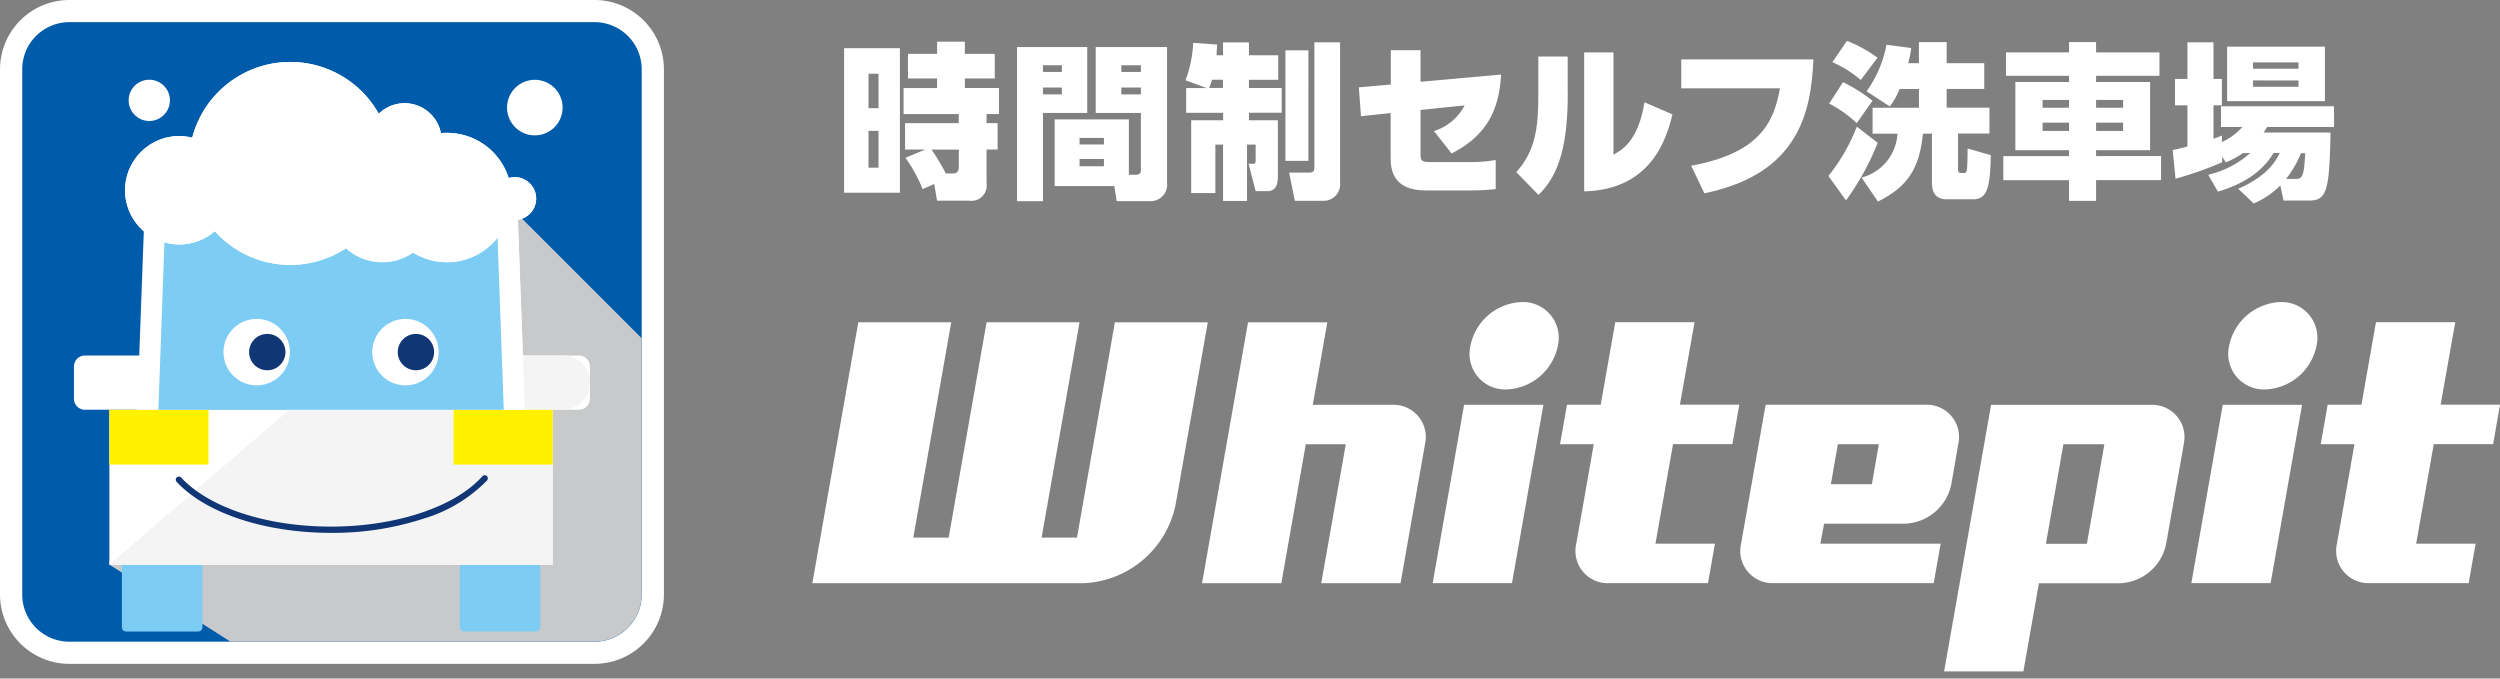 <svg xmlns="http://www.w3.org/2000/svg" xmlns:xlink="http://www.w3.org/1999/xlink" width="311.557" height="84.565" viewBox="0 0 311.557 84.565"><rect x="0" y="0" width="311.557" height="84.565" fill="#808080" stroke="none"/><defs><clipPath id="a"><rect width="311.557" height="84.565" transform="translate(48.919 62.183)" fill="none"/></clipPath></defs><g transform="translate(-48.918 -62.183)"><g clip-path="url(#a)"><path d="M161.068,68.192V86.206h-6.955V68.192ZM158.4,71.374h-1.246v4.295H158.4Zm0,7.121h-1.246V83.08H158.4Zm5.5,7.266a18.024,18.024,0,0,0-2.147-3.916l2.459-1.024h-2.5V77.527h6.687V76.4h-6.876V73.154H165.7v-1.19h-3.628V68.9H165.7V67.379h3.46V68.9h3.728v3.06h-3.728v1.19h4.251V76.4h-1.547v1.124h1.38v3.294h-1.38v4.206a1.905,1.905,0,0,1-2.17,2.17H165.7l-.356-2.081-1.458.645Zm1.1-4.94a25.186,25.186,0,0,1,1.791,2.982h.879c.735,0,.735-.579.735-.879v-2.1H165Z" fill="#fff"/><path d="M175.667,68.047h8.745v8.212h-5.519v11h-3.226Zm3.226,2.27v.834h2.359v-.834Zm0,2.771v.856h2.359v-.856ZM189.62,83.959h.812c.668,0,.668-.334.668-.768V76.259h-5.631V68.047h8.891V84.938a2.056,2.056,0,0,1-2,2.314h-4.273l-.311-1.88h-7.422V77.06H189.6v6.9Zm-6.165-4.585v.813h3.038v-.813Zm0,2.626v.9h3.038V82Zm5.208-11.683v.834H191.1v-.834Zm0,2.771v.856H191.1v-.856Z" fill="#fff"/><path d="M199.245,73.143l-2.582-.957a15.364,15.364,0,0,0,.957-4.662l2.982.211c-.022.479-.044.668-.078,1.336h.813v-1.6h3.226v1.6h3.65v3.06h-3.65v1.023h4.084v3.083h-4.084v.934h3.606v6.955c0,.545,0,1.88-1.291,1.88H205.4l-.879-3.416h.567c.19,0,.312,0,.312-.478V80.2h-1.079v7.021h-2.982V80.2h-.957V86.24h-3.016V77.171h3.984v-.934h-4.607V73.154h2.526Zm2.08,0V72.12h-1.357a6.244,6.244,0,0,1-.378,1.023h1.735Zm7.789-4.684h2.86V82.234h-2.86Zm3.606-1h3.2V84.938a2.052,2.052,0,0,1-2.036,2.27h-3.6l-.712-3.516h2.436c.546,0,.713-.1.713-.735v-15.5Z" fill="#fff"/><path d="M218.528,76.67l-.267-3.6,3.983-.356V68.436h3.706v3.939l10.036-.9c-.245,4.662-1.98,7.689-6.164,9.836l-2.2-2.792a6.526,6.526,0,0,0,3.827-3.2l-5.5.567V81.3c0,.98.077,1.08,1.5,1.08h4.829a18.03,18.03,0,0,0,3.038-.256V85.75c-.357.022-1.458.167-2.96.167h-5.731c-4.4,0-4.4-2.982-4.4-4.228V76.27l-3.705.4Z" fill="#fff"/><path d="M244.3,73.789c0,6.42-1.079,10.225-3.65,12.684l-2.77-2.837c2.359-2.6,2.748-5.474,2.748-9.525V69.227h3.661v4.562Zm5.686,7.666c1.079-.567,3.1-1.725,3.872-6.52l3.483,1.5c-.768,3.249-2.771,9.391-11,9.6V68.715h3.65v12.74Z" fill="#fff"/><path d="M274.909,69.583c-.29,6.565-1.792,14.253-13.587,16.69l-1.646-3.438c8.145-1.5,10.292-5.041,11.06-9.647H258.441V69.583h16.468Z" fill="#fff"/><path d="M282.931,79.964a32.226,32.226,0,0,1-3.961,7.188l-2.192-3.038a22.886,22.886,0,0,0,3.538-6.142l2.6,2ZM278.6,72.42a20.547,20.547,0,0,1,3.672,2.314l-1.959,2.793a15.258,15.258,0,0,0-3.438-2.437l1.725-2.67Zm.478-5.141a15.769,15.769,0,0,1,3.817,2.1l-2.081,2.771a14.562,14.562,0,0,0-3.538-2.225l1.813-2.649Zm6.565,6a8.8,8.8,0,0,1-1.213,2.17l-2.893-1.892a14.551,14.551,0,0,0,2.482-5.8l3.082.411a15.454,15.454,0,0,1-.379,1.892h1.336V67.435h3.46v2.626h4.685v3.205h-4.685V75.6h5.33v3.227h-3.917v4.317c0,.312,0,.6.379.6h.411c.234,0,.29-.211.334-.6.067-.567.067-2.192.067-2.459l2.893.835c-.067,4.106-.479,5.5-2.225,5.5h-3.227c-1.169,0-1.881-.568-1.881-2.059V78.84h-1.124c-.434,4.329-1.88,6.61-5.608,8.457l-2.036-2.982a6.014,6.014,0,0,0,4.473-5.475h-3.1V75.613h5.775V73.277Z" fill="#fff"/><path d="M310.137,68.715h7.9V71.63h-7.9V72.4h6.732v8.5h-6.732v.734h8.1v3h-8.1v2.582h-3.372V84.637h-8.189v-3h8.189V80.9h-6.687V72.4h6.687V71.63H298.91V68.715h7.855V67.424h3.372Zm-6.665,5.919v.979h3.293v-.979Zm0,2.838V78.5h3.293V77.472Zm6.665-2.838v.979h3.371v-.979Zm0,2.838V78.5h3.371V77.472Z" fill="#fff"/><path d="M328.43,81.277a12.375,12.375,0,0,1-2.126,1.146l-.456-.712v.69a45,45,0,0,1-5.808,2.058l-.356-3.582c.478-.09.834-.167,1.836-.434v-5.13h-1.547V72.019h1.547V67.457h3.249v4.562h1.046v3.294h-1.046v4.161c.289-.1.456-.166,1.046-.4v.812a7.761,7.761,0,0,0,2.559-1.88H325.7V75.424H339.79v2.582h-8.334c-.234.4-.311.5-.434.69h8.334c-.144,7.121-.411,8.478-2.648,8.478H333.5l-.4-1.88a10.585,10.585,0,0,1-3.316,2.248l-1.936-1.836c3.75-1.625,4.729-3.561,5.185-4.462h-.79c-1.168,2.058-3.46,3.816-6.921,4.818l-1.213-2.1a11.868,11.868,0,0,0,5.23-2.7h-.912ZM326.471,68h12.184V74.79H326.471Zm3.227,1.958v.79h5.664v-.79Zm0,2.248V73h5.664v-.79Zm5.352,12.273c.712,0,1.024-.189,1.146-3.205h-.523a12.956,12.956,0,0,1-1.858,3.205h1.235Z" fill="#fff"/><path d="M231.38,112.633h9.88l-3.916,22.221h-9.881Z" fill="#fff"/><path d="M238.568,99.826a6.766,6.766,0,0,0-6.4,5.452,4.44,4.44,0,0,0,4.484,5.441,6.788,6.788,0,0,0,6.409-5.441,4.454,4.454,0,0,0-4.484-5.452Z" fill="#fff"/><path d="M222.456,112.633h-9.937l1.814-10.281h-9.881l-5.73,32.513H208.6l3.048-17.314h4.985l-3.06,17.314h9.881l3.049-17.314a4.014,4.014,0,0,0-4.05-4.918Z" fill="#fff"/><path d="M262.624,129.936h-7.4l2.192-12.4h7.4l.857-4.918h-7.4l1.824-10.281h-9.88L248.4,112.622H244.2l-.868,4.918h4.206l-2.181,12.4a4.014,4.014,0,0,0,4.05,4.918h12.362l.868-4.918Z" fill="#fff"/><path d="M187.862,102.341l-4.729,26.838h-4.407l4.729-26.838H171.872l-4.729,26.838h-4.406l4.729-26.838H155.883l-4.729,26.838-1,5.686h33.715a12.225,12.225,0,0,0,11.561-9.836l4.006-22.677H187.851Z" fill="#fff"/><path d="M322.009,134.854h9.881l3.917-22.221h-9.881Z" fill="#fff"/><path d="M333.125,99.826a6.8,6.8,0,0,0-6.409,5.452,4.446,4.446,0,0,0,4.484,5.441,6.778,6.778,0,0,0,6.409-5.441A4.454,4.454,0,0,0,333.125,99.826Z" fill="#fff"/><path d="M321.063,117.551l-2.192,12.4a6.112,6.112,0,0,1-5.775,4.918H303.015l-1.936,10.982H291.2l5.853-33.214H317a4.014,4.014,0,0,1,4.05,4.918Zm-9.88,0h-5.119l-2.181,12.4h5.108l2.18-12.4Z" fill="#fff"/><path d="M357.427,129.936h-7.4l2.192-12.4h7.4l.856-4.918h-7.4l1.825-10.281H345.02l-1.814,10.281H339l-.868,4.918h4.206l-2.181,12.4a4.015,4.015,0,0,0,4.051,4.918H356.57l.868-4.918Z" fill="#fff"/><path d="M269.946,134.854H289.9l.868-4.918H275.776l.468-2.493h10.07a6.135,6.135,0,0,0,5.786-4.918l.857-4.985a4.015,4.015,0,0,0-4.051-4.918h-19.95l-3.06,17.314A4.014,4.014,0,0,0,269.946,134.854Zm8.011-17.314h5.108l-.868,4.985h-5.108Z" fill="#fff"/><path d="M123.013,62.183H57.564a8.645,8.645,0,0,0-8.645,8.635v65.449a8.655,8.655,0,0,0,8.645,8.646h65.449a8.655,8.655,0,0,0,8.646-8.646V70.818A8.652,8.652,0,0,0,123.013,62.183Z" fill="#fff"/><path d="M128.889,136.278a5.877,5.877,0,0,1-5.876,5.875H57.564a5.876,5.876,0,0,1-5.875-5.875V70.818a5.877,5.877,0,0,1,5.875-5.875h65.449a5.877,5.877,0,0,1,5.876,5.875v65.46Z" fill="#005bab"/><g style="mix-blend-mode:multiply;isolation:isolate"><path d="M62.549,132.094v.456l15.088,9.592H123.08a5.875,5.875,0,0,0,5.8-5.875V104.332L113.055,88.51Z" fill="#c8c9ca"/></g><path d="M121.066,106.491h-9.224a1.369,1.369,0,0,0-1.369,1.369v4.016a1.369,1.369,0,0,0,1.369,1.369h9.224a1.369,1.369,0,0,0,1.369-1.369V107.86A1.369,1.369,0,0,0,121.066,106.491Z" fill="#fff"/><path d="M68.725,106.491H59.5a1.368,1.368,0,0,0-1.368,1.369v4.016a1.368,1.368,0,0,0,1.368,1.369h9.225a1.368,1.368,0,0,0,1.368-1.369V107.86A1.368,1.368,0,0,0,68.725,106.491Z" fill="#fff"/><path d="M64.118,132.55H74.144v7.8a.535.535,0,0,1-.535.535H64.641a.535.535,0,0,1-.534-.535v-7.8Z" fill="#7dccf3"/><path d="M106.223,132.55h10.025v7.8a.534.534,0,0,1-.534.535h-8.957a.535.535,0,0,1-.534-.535v-7.8Z" fill="#7dccf3"/><path d="M117.795,113.256H62.549v19.306h55.246Z" fill="#fff"/><g style="mix-blend-mode:multiply;isolation:isolate"><path d="M119.063,106.491H114.09l-.657-17.748L62.549,132.55h55.257V113.245h1.257a3.382,3.382,0,1,0,0-6.765Z" fill="#f4f4f4"/></g><path d="M117.795,113.256H105.444v6.821h12.351Z" fill="#fff100"/><path d="M74.9,113.256H62.549v6.821H74.9Z" fill="#fff100"/><path d="M90.189,128.59c-8.243,0-15.626-2.44-19.269-6.368a.39.39,0,0,1,.572-.53c3.5,3.774,10.664,6.118,18.7,6.118,8.061,0,15.454-2.46,18.835-6.267a.39.39,0,1,1,.583.518,18.3,18.3,0,0,1-7.814,4.728A36.429,36.429,0,0,1,90.189,128.59Z" fill="#103675"/><path d="M114.334,113.256H66.021L66.9,89.378a1.3,1.3,0,0,1,1.3-1.258h43.951a1.3,1.3,0,0,1,1.3,1.258Z" fill="#fff"/><path d="M68.658,113.256l.812-22.521h41.415l.812,22.521Z" fill="#7dccf3"/><path d="M103.586,106.068a4.139,4.139,0,1,1-4.14-4.139A4.138,4.138,0,0,1,103.586,106.068Z" fill="#fff"/><path d="M85.048,106.068a4.139,4.139,0,1,1-4.139-4.139A4.138,4.138,0,0,1,85.048,106.068Z" fill="#fff"/><path d="M79.963,106.068a2.265,2.265,0,1,1,2.27,2.259A2.263,2.263,0,0,1,79.963,106.068Z" fill="#103675"/><path d="M98.489,106.068a2.265,2.265,0,1,1,2.259,2.259A2.261,2.261,0,0,1,98.489,106.068Z" fill="#103675"/><path d="M113.077,84.259a2.944,2.944,0,0,0-.768.111,8.059,8.059,0,0,0-7.689-5.63c-.255,0-.511.011-.756.033a4.609,4.609,0,0,0-7.745-2.414,12.636,12.636,0,0,0-23.244,2.982,6.984,6.984,0,0,0-1.613-.2,6.754,6.754,0,1,0,4.428,11.85,12.617,12.617,0,0,0,16.346,2.125,6.721,6.721,0,0,0,8.356.545,8.031,8.031,0,0,0,11.817-4.206,2.712,2.712,0,0,0,.857.145,2.67,2.67,0,0,0,0-5.341Z" fill="#fff"/><path d="M113.077,84.259a2.944,2.944,0,0,0-.768.111,8.059,8.059,0,0,0-7.689-5.63c-.255,0-.511.011-.756.033a4.609,4.609,0,0,0-7.745-2.414,12.636,12.636,0,0,0-23.244,2.982,6.984,6.984,0,0,0-1.613-.2,6.754,6.754,0,1,0,4.428,11.85,12.617,12.617,0,0,0,16.346,2.125,6.721,6.721,0,0,0,8.356.545,8.031,8.031,0,0,0,11.817-4.206,2.712,2.712,0,0,0,.857.145,2.67,2.67,0,0,0,0-5.341Z" fill="#fff"/><path d="M115.569,79.052a3.461,3.461,0,1,0-3.46-3.461A3.461,3.461,0,0,0,115.569,79.052Z" fill="#fff"/><path d="M67.523,77.26a2.57,2.57,0,1,0-2.57-2.57A2.57,2.57,0,0,0,67.523,77.26Z" fill="#fff"/></g></g></svg>